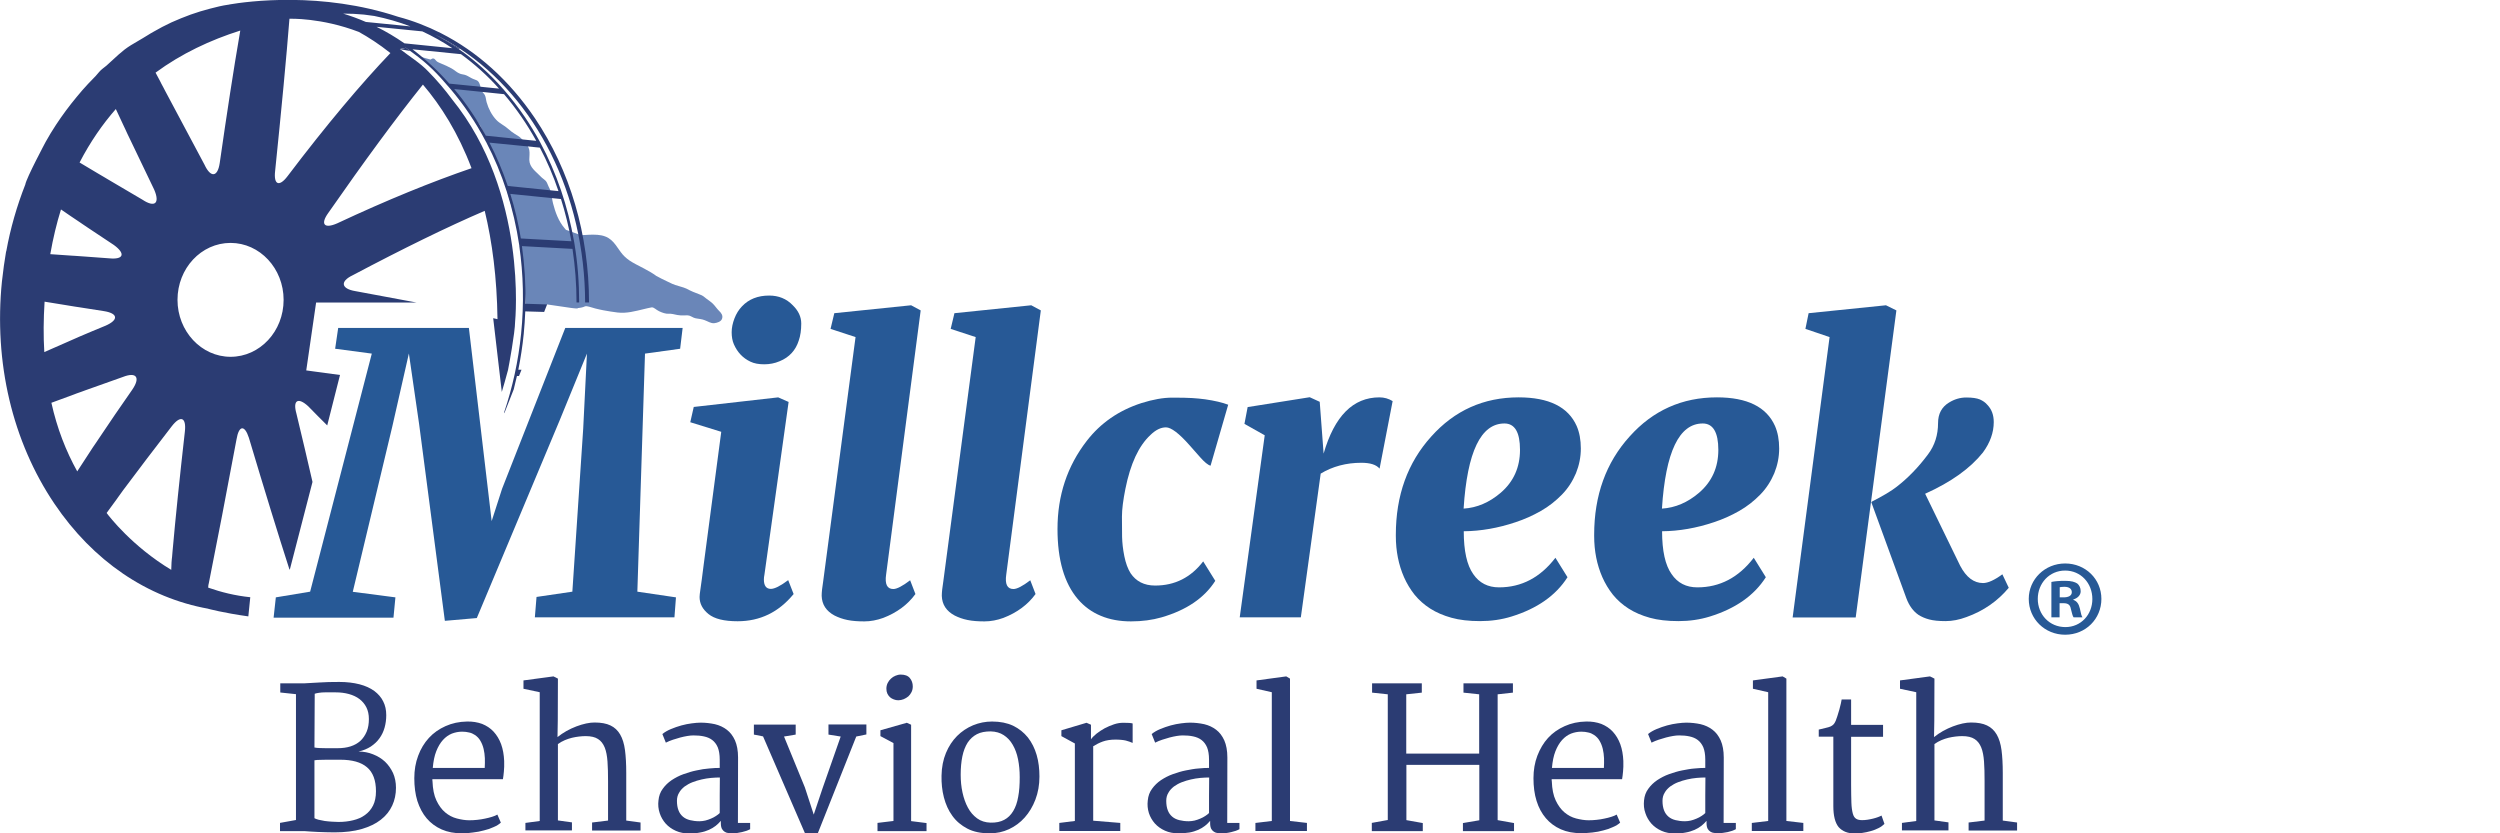 <?xml version="1.0" encoding="utf-8"?>
<!-- Generator: Adobe Illustrator 24.2.1, SVG Export Plug-In . SVG Version: 6.00 Build 0)  -->
<svg version="1.1" id="Layer_1" xmlns="http://www.w3.org/2000/svg" xmlns:xlink="http://www.w3.org/1999/xlink" x="0px" y="0px"
	 viewBox="0 0 180 60" style="enable-background:new 0 0 180 60;" xml:space="preserve">
<style type="text/css">
	.st0{fill:#6A86B8;}
	.st1{fill:#2B3C73;}
	.st2{fill:#275996;}
</style>
<g>
	<g>
		<path class="st0" d="M51.77,22.38c-0.16-0.16-0.28-0.35-0.44-0.51c-0.14-0.14-0.31-0.24-0.46-0.36c-0.15-0.12-0.28-0.24-0.47-0.3
			c-0.33-0.12-0.67-0.26-0.98-0.43c-0.16-0.09-0.85-0.25-1.01-0.34c-0.16-0.09-0.57-0.25-1.17-0.58c0,0-0.01,0-0.01-0.01
			c-0.12-0.09-0.25-0.17-0.38-0.25l0,0c0,0,0,0,0,0c-0.27-0.16-0.55-0.3-0.83-0.45c-0.17-0.09-0.34-0.17-0.5-0.27
			c-0.26-0.15-0.5-0.34-0.7-0.57c-0.18-0.21-0.32-0.45-0.49-0.67c-0.2-0.27-0.45-0.51-0.77-0.62c-0.35-0.13-0.74-0.13-1.11-0.12
			c-0.21,0.01-0.42,0.03-0.63,0.03l-1.07-0.38c-0.04-0.04-0.08-0.09-0.11-0.13c-0.43-0.5-0.66-1.15-0.82-1.77
			c-0.07-0.26-0.08-0.53-0.15-0.79c-0.04-0.16-0.11-0.32-0.19-0.47c-0.06-0.13-0.1-0.28-0.2-0.38c-0.11-0.11-0.24-0.18-0.35-0.3
			c-0.35-0.37-0.81-0.65-0.82-1.21c0-0.23,0.04-0.46,0-0.69c-0.04-0.2-0.14-0.38-0.28-0.53c-0.1-0.11-0.21-0.21-0.31-0.32
			c-0.12-0.13-0.29-0.21-0.44-0.31c-0.17-0.11-0.34-0.23-0.49-0.37c-0.26-0.24-0.6-0.38-0.85-0.64c-0.33-0.35-0.57-0.81-0.7-1.27
			c-0.05-0.17-0.05-0.36-0.13-0.52c-0.05-0.1-0.14-0.17-0.2-0.26c-0.1-0.18-0.11-0.4-0.19-0.58c-0.11-0.25-0.23-0.23-0.46-0.33
			c-0.17-0.07-0.33-0.19-0.5-0.26c-0.14-0.06-0.29-0.06-0.43-0.11c-0.23-0.08-0.39-0.26-0.61-0.38c-0.25-0.14-0.5-0.25-0.77-0.36
			c-0.25-0.11-0.28-0.11-0.42-0.28c-0.14-0.18-0.32,0-0.32,0l-0.74-0.2c1.16,0.66,4.3,4.95,4.3,4.95c0.27,0.55,0.69,1.37,0.94,1.93
			c0.83,1.84,1.26,3.75,1.84,5.69c0.35,2,0.49,5.21,0.49,5.21s0.87,0.58,1.56,0.05l1.71,0.25c0.15,0.01,0.36,0.06,0.51,0.03
			c-0.01,0-0.02-0.01-0.03-0.02c0.01,0.01,0.16-0.02,0.18-0.02c0.08-0.01,0.15-0.03,0.22-0.05c0.1-0.04,0.16-0.08,0.27-0.06
			c0.2,0.03,0.4,0.11,0.6,0.16c0.19,0.05,0.39,0.09,0.58,0.13c0.34,0.06,0.68,0.12,1.02,0.16c0.66,0.08,1.29-0.1,1.92-0.25
			c0.18-0.04,0.36-0.09,0.54-0.12c0.16-0.02,0.32,0.18,0.54,0.28c0.23,0.11,0.48,0.19,0.66,0.18c0.22-0.02,0.44,0.05,0.65,0.09
			c0.17,0.03,0.34,0.04,0.51,0.03c0.16-0.01,0.32-0.02,0.46,0.06c0.14,0.08,0.27,0.14,0.42,0.16c0.19,0.03,0.39,0.05,0.57,0.12
			c0.23,0.08,0.44,0.24,0.69,0.22c0.2-0.02,0.51-0.11,0.57-0.33C52.07,22.71,51.92,22.52,51.77,22.38z"/>
		<g>
			<path class="st1" d="M14.99,42.31C15,42.2,15,42.1,15.01,42.09c0-0.01,0-0.02,0.01-0.03c0.02-0.1,0.04-0.2,0.06-0.3
				c0.54-2.69,1.22-6.23,1.95-10.13c0.17-1.01,0.58-1.06,0.89-0.11c1.12,3.75,2.11,6.97,2.92,9.48l0.03,0l1.63-6.3
				c-0.35-1.54-0.74-3.18-1.16-4.93c-0.27-0.96,0.12-1.19,0.85-0.52c0.47,0.48,0.92,0.94,1.37,1.38L24.48,27l-2.43-0.33l0.71-4.89
				h7.22c-1.38-0.26-2.86-0.54-4.4-0.82c-1.02-0.17-1.11-0.7-0.19-1.14c3.63-1.92,6.81-3.48,9.51-4.64c0.54,2.23,0.88,4.82,0.92,7.8
				c-0.1-0.02-0.2-0.04-0.31-0.07l0.62,5.31c0.14-0.48,0.29-0.97,0.42-1.48c0.01-0.04,0.02-0.08,0.03-0.11
				c0.06-0.3,0.5-2.65,0.51-3.49c0,0,0,0,0,0c0,0,0.93-9.25-4.55-16c-0.51-0.69-1.07-1.35-1.69-1.98c-0.58-0.62-1.39-1.11-2.04-1.62
				l0,0c0,0-0.01,0-0.02-0.01l0.44-0.09c0.03,0.02,0.06,0.04,0.09,0.07c0.07,0.05,0.14,0.11,0.22,0.16l0,0
				c0.03,0.02,0.16,0.13,0.2,0.15c1.12,0.82,1.74,1.47,2.67,2.56l0,0.01l0.01,0c0.97,1.14,1.83,2.41,2.56,3.8
				c0.01,0.02,0.02,0.03,0.03,0.05c1.17,2.24,1.98,4.76,2.38,7.44c0,0.01,0,0.02,0,0.04c0.29,2.02,0.35,4.14,0.13,6.31
				c-0.2,1.98-0.62,3.87-1.22,5.65l0.01,0.08l0.68-1.73c0.08-0.32,0.16-0.64,0.23-0.96l0.15,0l0.18-0.45l-0.23,0
				c0.17-0.84,0.3-1.7,0.39-2.58c0.05-0.54,0.09-1.08,0.11-1.62l1.36,0.04l0.21-0.54l-1.56-0.05c0.03-1.4-0.06-2.79-0.25-4.15
				l3.64,0.2c0.19,1.25,0.29,2.54,0.29,3.86h0.19c0-1.44-0.11-2.85-0.34-4.24c-0.01-0.06-0.02-0.11-0.03-0.17
				c-0.44-2.52-1.26-4.93-2.43-7.11c-0.02-0.04-0.04-0.07-0.06-0.11c-0.32-0.59-0.67-1.16-1.04-1.71c-0.49-0.72-1.01-1.39-1.56-2.02
				c-0.01-0.01-0.02-0.02-0.03-0.03c-0.94-1.07-1.97-2-3.07-2.78c-0.06-0.04-0.11-0.08-0.17-0.12c-0.53-0.37-1.08-0.7-1.65-1
				c0.62,0.3,1.22,0.64,1.8,1.02c0.01,0.01,0.02,0.01,0.03,0.02c5.42,3.56,8.96,10.45,8.98,18.25h0.28c0-4.87-1.36-9.51-3.91-13.29
				c-1.83-2.7-4.13-4.77-6.75-6.1c-0.99-0.5-2.02-0.9-3.08-1.18c-5.52-1.83-10.8-1.12-12.21-0.88c0.03,0,0.07-0.01,0.1-0.01
				c-0.04,0-0.08,0.01-0.12,0.02c0.01,0,0.01,0,0.02,0c-0.01,0-0.02,0-0.03,0c-0.43,0.06-0.87,0.17-1.29,0.28
				c-0.48,0.12-0.95,0.27-1.41,0.43c-0.47,0.17-0.93,0.36-1.38,0.56c-0.45,0.21-0.89,0.44-1.32,0.69c-0.12,0.07-0.25,0.14-0.37,0.22
				c-0.25,0.15-0.5,0.31-0.75,0.45c-0.33,0.19-0.64,0.37-0.94,0.6C8.66,3.81,8.39,4.06,8.12,4.31C7.97,4.45,7.81,4.59,7.66,4.73
				C7.48,4.88,7.29,5,7.14,5.18c-0.16,0.2-0.33,0.38-0.51,0.56c-0.1,0.1-0.2,0.2-0.29,0.3c-0.28,0.3-0.56,0.62-0.82,0.94
				C4.99,7.62,4.49,8.29,4.03,8.99c-0.26,0.4-0.51,0.8-0.74,1.22c0,0-1.39,2.6-1.47,3.08c-0.6,1.53-1.07,3.14-1.37,4.81
				c0,0-0.01,0-0.01,0c-0.06,0.34-0.11,0.68-0.16,1.03c-0.05,0.37-0.1,0.75-0.14,1.13c-0.59,5.84,0.75,11.52,3.78,16.01
				c2.78,4.12,6.68,6.77,11.08,7.56l-0.02,0c0,0,1.1,0.3,2.9,0.55L18.02,43C16.94,42.89,15.93,42.64,14.99,42.31z M30.45,6.09
				c1.29,1.51,2.54,3.48,3.5,6.02c-2.83,0.97-6.04,2.27-9.67,3.97c-0.93,0.41-1.23,0.07-0.65-0.74
				C26.25,11.58,28.49,8.53,30.45,6.09z M41.14,17.37l-3.64-0.2c-0.18-1.1-0.43-2.17-0.76-3.21l3.65,0.37
				C40.7,15.31,40.95,16.33,41.14,17.37z M38.87,10.63L38.87,10.63c0.52,0.98,0.97,2.03,1.34,3.13l-3.65-0.37
				c-0.39-1.15-0.84-2.2-1.32-3.12L38.87,10.63z M36.29,6.78c0.87,1.02,1.65,2.15,2.32,3.36l-3.63-0.37
				c-0.32-0.59-0.67-1.16-1.04-1.71c-0.39-0.58-0.8-1.13-1.24-1.65L36.29,6.78z M33.19,3.9c0.99,0.72,1.91,1.55,2.74,2.48
				l-3.58-0.36c-0.82-0.93-1.7-1.75-2.65-2.47L33.19,3.9z M32.57,3.47l-3.45-0.35c-0.65-0.45-1.32-0.85-2.01-1.19l3.3,0.33
				C31.16,2.61,31.88,3.01,32.57,3.47z M26.2,1.05c0.25,0.03,0.5,0.06,0.75,0.1c0.89,0.18,1.76,0.43,2.6,0.75l-3.21-0.32
				c-0.53-0.23-1.08-0.43-1.63-0.6C25.21,0.98,25.7,1,26.2,1.05z M19.81,12.3c0.45-4.38,0.82-8.26,1.03-10.95c0,0,2.29-0.09,5,0.95
				c0.67,0.37,1.45,0.87,2.27,1.52c-2.08,2.18-4.57,5.12-7.41,8.87C20.1,13.48,19.69,13.31,19.81,12.3z M17.3,2.2
				c-0.01,0.08-0.03,0.16-0.04,0.24c-0.44,2.54-0.93,5.75-1.44,9.3c-0.15,1.02-0.65,1.08-1.1,0.11c-0.98-1.84-1.92-3.61-2.82-5.29
				c-0.05-0.09-0.09-0.18-0.14-0.27c-0.05-0.09-0.09-0.18-0.14-0.26c-0.03-0.06-0.06-0.12-0.09-0.18c-0.11-0.21-0.22-0.41-0.33-0.62
				C13.06,3.86,15.15,2.88,17.3,2.2z M8.34,7.85c0.19,0.4,0.38,0.81,0.57,1.22c0.03,0.07,0.07,0.14,0.1,0.21
				c0.06,0.12,0.12,0.25,0.17,0.37c0.05,0.1,0.1,0.21,0.15,0.31c0.57,1.2,1.16,2.43,1.77,3.69c0.43,0.99,0.05,1.32-0.84,0.73
				c-0.85-0.5-1.67-0.98-2.48-1.46c-0.08-0.05-0.16-0.1-0.25-0.15c-0.11-0.07-0.22-0.13-0.34-0.2c-0.06-0.03-0.11-0.07-0.17-0.1
				c-0.44-0.26-0.87-0.52-1.29-0.77C6.49,10.23,7.37,8.96,8.34,7.85z M4.39,15.08c0.45,0.31,0.9,0.62,1.37,0.93
				c0.05,0.04,0.11,0.07,0.16,0.11c0.12,0.08,0.24,0.16,0.37,0.25c0.08,0.05,0.16,0.11,0.24,0.16c0.55,0.37,1.1,0.73,1.67,1.11
				c0.86,0.63,0.7,1.06-0.33,0.96c-0.6-0.05-1.19-0.09-1.77-0.13c-0.09-0.01-0.19-0.01-0.28-0.02c-0.14-0.01-0.29-0.02-0.43-0.03
				c-0.06,0-0.12-0.01-0.18-0.01c-0.54-0.04-1.07-0.08-1.59-0.11C3.82,17.15,4.08,16.08,4.39,15.08z M3.21,21.72
				c0.52,0.08,1.05,0.17,1.6,0.26c0.06,0.01,0.12,0.02,0.18,0.03c0.14,0.02,0.28,0.04,0.43,0.07c0.09,0.01,0.18,0.03,0.27,0.04
				c0.59,0.09,1.18,0.18,1.79,0.28c1.02,0.16,1.08,0.63,0.12,1.05c-0.65,0.27-1.29,0.53-1.91,0.8c-0.09,0.04-0.18,0.08-0.27,0.12
				c-0.14,0.06-0.27,0.12-0.41,0.18c-0.06,0.03-0.12,0.05-0.18,0.08c-0.56,0.24-1.1,0.48-1.64,0.72
				C3.12,24.19,3.13,22.99,3.21,21.72z M6.92,31.87c-0.08,0.12-0.16,0.24-0.24,0.35c-0.04,0.07-0.09,0.13-0.13,0.2
				c-0.34,0.51-0.67,1.02-0.99,1.52c-0.81-1.46-1.45-3.09-1.86-4.94c0.53-0.2,1.07-0.4,1.63-0.6c0.06-0.02,0.12-0.04,0.18-0.07
				c0.12-0.04,0.25-0.09,0.37-0.13c0.09-0.03,0.18-0.06,0.27-0.1c0.87-0.31,1.77-0.63,2.7-0.96c0.97-0.38,1.28,0.03,0.67,0.92
				c-0.84,1.2-1.64,2.37-2.4,3.51C7.05,31.67,6.98,31.77,6.92,31.87z M13.31,31.08c-0.36,3.19-0.67,6.16-0.89,8.65
				c-0.01,0.12-0.02,0.24-0.03,0.36c-0.01,0.06-0.01,0.12-0.02,0.17c-0.01,0.08-0.01,0.16-0.02,0.24c-0.01,0.08-0.01,0.37-0.02,0.53
				c-2.81-1.69-4.48-3.86-4.64-4.08c0-0.01-0.01-0.01-0.01-0.02c0.23-0.32,0.47-0.64,0.71-0.97c0.04-0.06,0.08-0.11,0.12-0.17
				c0.06-0.08,0.12-0.16,0.18-0.25c0.06-0.08,0.12-0.16,0.18-0.25c1.09-1.46,2.26-3,3.49-4.59C13,29.87,13.43,30.04,13.31,31.08z
				 M12.78,21.59c0-2.27,1.71-4.1,3.82-4.1c2.11,0,3.82,1.84,3.82,4.1c0,2.27-1.71,4.1-3.82,4.1C14.5,25.69,12.78,23.85,12.78,21.59
				z"/>
			<path class="st1" d="M36.59,26.64c-0.01,0.04-0.02,0.08-0.03,0.11c0.01-0.03,0.01-0.05,0.02-0.08
				C36.58,26.67,36.58,26.66,36.59,26.64z"/>
			<path class="st1" d="M29.33,3.51c-0.03-0.02-0.06-0.04-0.09-0.07L28.8,3.54l0.75,0.14C29.47,3.62,29.4,3.56,29.33,3.51z"/>
			<path class="st1" d="M31.33,2.51c0.56,0.3,1.11,0.63,1.65,1l0.15,0.01C32.55,3.15,31.95,2.81,31.33,2.51z"/>
		</g>
		<g>
			<path class="st1" d="M20.15,59.25l1.16-0.21v-9.06l-1.13-0.12V49.2h1.73c0.3-0.01,0.66-0.03,1.07-0.06
				c0.41-0.03,0.9-0.04,1.45-0.04c0.55,0,1.03,0.06,1.46,0.17c0.42,0.11,0.77,0.27,1.06,0.48c0.28,0.21,0.5,0.46,0.64,0.75
				c0.15,0.29,0.22,0.62,0.22,0.99c0,0.32-0.04,0.61-0.12,0.9c-0.08,0.28-0.2,0.54-0.37,0.77c-0.16,0.23-0.37,0.42-0.62,0.59
				c-0.25,0.16-0.55,0.29-0.89,0.36c0.37,0,0.73,0.07,1.05,0.2c0.33,0.13,0.61,0.3,0.86,0.53c0.24,0.23,0.43,0.5,0.58,0.82
				c0.14,0.32,0.21,0.67,0.21,1.06c0,0.46-0.09,0.89-0.27,1.28c-0.18,0.39-0.45,0.73-0.82,1.02c-0.37,0.29-0.83,0.51-1.38,0.67
				c-0.55,0.16-1.21,0.24-1.96,0.24c-0.2,0-0.4,0-0.6-0.01c-0.21-0.01-0.4-0.01-0.6-0.02c-0.19-0.01-0.37-0.02-0.54-0.03
				c-0.17-0.01-0.31-0.02-0.43-0.03h-1.75V59.25z M22.64,53.82c0.11,0.02,0.24,0.04,0.39,0.04c0.14,0.01,0.29,0.01,0.44,0.01
				c0.15,0,0.29,0,0.44,0c0.14,0,0.27,0,0.39,0c0.35,0,0.66-0.04,0.94-0.13c0.28-0.09,0.51-0.22,0.71-0.4
				c0.19-0.18,0.34-0.4,0.45-0.66c0.11-0.26,0.16-0.57,0.16-0.91c0-0.32-0.06-0.6-0.18-0.84c-0.12-0.24-0.29-0.44-0.5-0.6
				c-0.21-0.16-0.47-0.28-0.76-0.36c-0.29-0.08-0.61-0.12-0.95-0.12c-0.09,0-0.2,0-0.34,0c-0.14,0-0.28,0-0.43,0
				c-0.15,0-0.29,0.01-0.42,0.03c-0.13,0.02-0.24,0.04-0.32,0.07L22.64,53.82z M22.64,58.91c0.06,0.04,0.16,0.07,0.29,0.11
				c0.13,0.03,0.28,0.06,0.45,0.09c0.16,0.02,0.33,0.04,0.51,0.05c0.18,0.01,0.34,0.02,0.48,0.02c0.37,0,0.73-0.04,1.05-0.12
				c0.33-0.08,0.62-0.2,0.86-0.38c0.24-0.17,0.44-0.4,0.58-0.68c0.14-0.28,0.21-0.62,0.21-1.03c0-0.79-0.22-1.37-0.65-1.73
				C26,54.88,25.36,54.7,24.5,54.7c-0.16,0-0.32,0-0.49,0c-0.17,0-0.33,0-0.49,0c-0.16,0-0.32,0.01-0.47,0.01
				c-0.15,0-0.28,0.01-0.41,0.03V58.91z"/>
			<path class="st1" d="M29.83,56.03c0-0.58,0.09-1.12,0.28-1.62c0.18-0.49,0.44-0.92,0.77-1.28c0.33-0.36,0.73-0.64,1.2-0.85
				c0.47-0.21,0.98-0.32,1.54-0.33c0.4-0.01,0.76,0.05,1.09,0.17c0.32,0.13,0.6,0.31,0.83,0.56c0.23,0.25,0.41,0.55,0.54,0.9
				c0.13,0.36,0.2,0.76,0.22,1.21c0.01,0.29,0,0.54-0.02,0.75c-0.02,0.21-0.04,0.4-0.07,0.56h-5.08c0,0.03,0,0.05,0,0.08
				c0,0.03,0,0.05,0.01,0.08c0.02,0.55,0.11,1.01,0.28,1.37c0.17,0.36,0.38,0.65,0.63,0.86c0.25,0.21,0.53,0.36,0.84,0.44
				c0.31,0.08,0.6,0.13,0.9,0.13c0.18,0,0.37-0.01,0.56-0.03c0.2-0.02,0.39-0.05,0.57-0.09c0.18-0.04,0.36-0.08,0.51-0.13
				c0.16-0.05,0.28-0.1,0.38-0.16l0.25,0.58c-0.13,0.12-0.3,0.23-0.52,0.32c-0.21,0.1-0.44,0.18-0.7,0.24
				c-0.25,0.07-0.51,0.12-0.79,0.15C33.8,59.98,33.53,60,33.27,60c-0.55,0-1.04-0.09-1.47-0.28c-0.43-0.19-0.79-0.46-1.08-0.8
				c-0.29-0.34-0.51-0.76-0.67-1.25C29.9,57.18,29.83,56.63,29.83,56.03z M34.9,55.29c0.01-0.23,0.02-0.47,0.01-0.7
				c-0.01-0.23-0.04-0.46-0.09-0.67c-0.05-0.21-0.13-0.41-0.23-0.58c-0.1-0.18-0.24-0.32-0.41-0.43c-0.12-0.08-0.25-0.14-0.4-0.17
				c-0.15-0.04-0.32-0.06-0.51-0.06c-0.26,0-0.5,0.05-0.74,0.14c-0.24,0.1-0.45,0.25-0.64,0.46c-0.19,0.21-0.35,0.48-0.48,0.81
				c-0.13,0.33-0.21,0.73-0.25,1.2H34.9z"/>
			<path class="st1" d="M37.83,59.25l1.03-0.14v-9.27l-1.17-0.25v-0.6l2.16-0.29l0.32,0.16l-0.01,3.03l-0.02,1.18
				c0.2-0.16,0.42-0.31,0.65-0.44c0.24-0.13,0.47-0.24,0.71-0.33c0.24-0.09,0.47-0.16,0.7-0.21c0.23-0.05,0.43-0.07,0.61-0.07
				c0.47,0,0.85,0.07,1.14,0.21c0.3,0.14,0.53,0.36,0.7,0.65c0.17,0.29,0.29,0.67,0.35,1.13c0.06,0.46,0.09,1.01,0.09,1.64v3.43
				l1.03,0.14v0.58h-3.49v-0.58l1.15-0.14v-2.85c0-0.53-0.01-1-0.04-1.4c-0.03-0.4-0.09-0.74-0.2-1.01
				c-0.11-0.27-0.27-0.48-0.48-0.61c-0.21-0.14-0.51-0.21-0.89-0.21c-0.15,0-0.31,0.01-0.48,0.03c-0.17,0.02-0.34,0.05-0.51,0.09
				c-0.17,0.04-0.34,0.1-0.51,0.17c-0.17,0.07-0.34,0.17-0.5,0.28v5.5l1.01,0.14v0.58h-3.35V59.25z"/>
			<path class="st1" d="M47.41,57.63c0.03-0.32,0.13-0.6,0.31-0.84c0.17-0.24,0.39-0.45,0.64-0.62c0.26-0.17,0.54-0.32,0.85-0.43
				c0.31-0.11,0.63-0.21,0.94-0.27c0.32-0.07,0.62-0.12,0.91-0.14c0.29-0.03,0.55-0.04,0.76-0.04v-0.6c0-0.36-0.05-0.65-0.14-0.88
				c-0.1-0.23-0.23-0.4-0.4-0.53c-0.17-0.13-0.37-0.21-0.6-0.26c-0.23-0.05-0.47-0.07-0.74-0.07c-0.13,0-0.28,0.01-0.45,0.04
				c-0.16,0.03-0.33,0.06-0.51,0.11c-0.18,0.05-0.35,0.1-0.53,0.16c-0.18,0.06-0.35,0.13-0.51,0.21l-0.25-0.62
				c0.17-0.14,0.38-0.26,0.62-0.36c0.24-0.1,0.5-0.19,0.75-0.26c0.26-0.07,0.51-0.12,0.75-0.15c0.24-0.03,0.45-0.05,0.63-0.05
				c0.36,0,0.7,0.04,1.03,0.11c0.33,0.08,0.61,0.21,0.86,0.4c0.25,0.19,0.44,0.44,0.59,0.77c0.14,0.32,0.22,0.73,0.22,1.23
				l-0.01,4.71h0.88v0.45c-0.16,0.09-0.36,0.16-0.59,0.21C53.18,59.97,52.95,60,52.71,60c-0.08,0-0.17-0.01-0.27-0.02
				c-0.1-0.01-0.18-0.04-0.26-0.09c-0.08-0.05-0.15-0.12-0.2-0.21c-0.05-0.1-0.08-0.23-0.08-0.4V59.1
				c-0.11,0.13-0.23,0.25-0.37,0.36c-0.14,0.11-0.31,0.21-0.49,0.29c-0.18,0.08-0.39,0.15-0.63,0.19c-0.24,0.05-0.5,0.07-0.78,0.07
				c-0.36,0-0.68-0.06-0.97-0.19c-0.29-0.13-0.53-0.3-0.73-0.52c-0.19-0.22-0.34-0.47-0.43-0.75C47.4,58.25,47.37,57.95,47.41,57.63
				z M48.74,57.66c0,0.27,0.04,0.5,0.11,0.68c0.07,0.19,0.18,0.34,0.32,0.46c0.14,0.12,0.31,0.2,0.51,0.25
				c0.2,0.05,0.43,0.08,0.68,0.08c0.14,0,0.28-0.02,0.42-0.05c0.14-0.04,0.28-0.08,0.41-0.14c0.13-0.05,0.25-0.12,0.36-0.19
				c0.11-0.07,0.2-0.14,0.27-0.21c0-0.43,0-0.85,0-1.28c0-0.42,0.01-0.85,0.01-1.28c-0.19,0-0.4,0.01-0.63,0.03
				c-0.23,0.02-0.46,0.06-0.68,0.11c-0.23,0.05-0.45,0.12-0.66,0.2c-0.21,0.08-0.4,0.19-0.57,0.31c-0.16,0.13-0.3,0.27-0.39,0.44
				C48.79,57.24,48.74,57.44,48.74,57.66z"/>
			<path class="st1" d="M54.94,53.02l-0.66-0.13v-0.72h3.01v0.72l-0.84,0.14l1.5,3.66l0.64,1.96l0.63-1.88l1.31-3.74l-0.88-0.14
				v-0.73h2.73v0.72l-0.73,0.15L58.88,60h-0.92L54.94,53.02z"/>
			<path class="st1" d="M63.17,59.25l1.16-0.14V53.5L63.39,53v-0.42l1.9-0.54l0.31,0.14v6.94l1.11,0.14v0.58h-3.53V59.25z
				 M64.68,50.42c-0.11,0-0.22-0.02-0.32-0.06c-0.11-0.04-0.2-0.09-0.28-0.16c-0.08-0.07-0.14-0.16-0.19-0.26
				c-0.05-0.11-0.07-0.22-0.07-0.36c0-0.14,0.03-0.27,0.09-0.4c0.06-0.12,0.14-0.23,0.24-0.32c0.1-0.09,0.2-0.16,0.33-0.21
				c0.12-0.05,0.24-0.08,0.37-0.08c0.3,0,0.52,0.08,0.66,0.25c0.14,0.17,0.21,0.37,0.21,0.6c0,0.15-0.03,0.29-0.09,0.41
				c-0.06,0.12-0.14,0.23-0.23,0.31c-0.1,0.08-0.21,0.15-0.33,0.2C64.94,50.39,64.81,50.42,64.68,50.42z"/>
			<path class="st1" d="M67.79,55.85c0.01-0.61,0.12-1.16,0.32-1.64c0.2-0.48,0.47-0.89,0.8-1.22c0.33-0.33,0.72-0.59,1.15-0.77
				c0.44-0.18,0.89-0.27,1.37-0.27c0.58,0,1.08,0.1,1.51,0.3c0.43,0.21,0.78,0.49,1.07,0.85c0.28,0.36,0.49,0.78,0.63,1.26
				c0.14,0.48,0.2,1,0.2,1.55c0,0.61-0.1,1.16-0.29,1.66c-0.19,0.5-0.45,0.93-0.77,1.29c-0.32,0.36-0.7,0.64-1.13,0.84
				c-0.43,0.2-0.89,0.3-1.39,0.3c-0.63,0-1.17-0.11-1.61-0.34c-0.44-0.23-0.8-0.53-1.08-0.92c-0.28-0.38-0.48-0.83-0.61-1.33
				C67.83,56.91,67.78,56.39,67.79,55.85z M71.32,59.23c0.39,0.01,0.72-0.06,0.98-0.2c0.27-0.14,0.48-0.35,0.65-0.63
				c0.17-0.28,0.29-0.62,0.36-1.03c0.08-0.41,0.11-0.88,0.11-1.41c0-0.46-0.04-0.89-0.12-1.29c-0.08-0.4-0.21-0.75-0.38-1.04
				c-0.17-0.3-0.39-0.53-0.65-0.7c-0.26-0.17-0.57-0.26-0.94-0.27c-0.39,0-0.72,0.06-0.99,0.2c-0.27,0.14-0.49,0.34-0.67,0.61
				c-0.17,0.27-0.3,0.6-0.38,0.99c-0.08,0.39-0.12,0.83-0.12,1.32c0,0.44,0.04,0.87,0.13,1.28s0.22,0.78,0.39,1.09
				c0.17,0.32,0.39,0.57,0.66,0.77S70.95,59.22,71.32,59.23z"/>
			<path class="st1" d="M76.28,59.25l1.11-0.14v-5.58L76.42,53v-0.42l1.81-0.54l0.32,0.14v1.05c0.09-0.13,0.22-0.26,0.39-0.4
				c0.18-0.14,0.37-0.27,0.59-0.39c0.22-0.12,0.45-0.21,0.68-0.29c0.24-0.08,0.46-0.11,0.67-0.11c0.15,0,0.29,0,0.41,0.01
				c0.12,0.01,0.21,0.02,0.26,0.04v1.4c-0.07-0.03-0.15-0.06-0.23-0.09c-0.08-0.03-0.16-0.05-0.26-0.08
				c-0.09-0.02-0.2-0.04-0.32-0.05c-0.12-0.01-0.26-0.02-0.41-0.02c-0.37,0-0.68,0.05-0.93,0.14c-0.25,0.09-0.48,0.21-0.69,0.34
				v5.36l1.95,0.16v0.58h-4.39V59.25z"/>
			<path class="st1" d="M82.64,57.63c0.03-0.32,0.13-0.6,0.31-0.84c0.17-0.24,0.39-0.45,0.64-0.62c0.26-0.17,0.54-0.32,0.85-0.43
				c0.31-0.11,0.63-0.21,0.94-0.27s0.62-0.12,0.91-0.14c0.29-0.03,0.55-0.04,0.76-0.04v-0.6c0-0.36-0.05-0.65-0.14-0.88
				c-0.1-0.23-0.23-0.4-0.4-0.53c-0.17-0.13-0.37-0.21-0.6-0.26c-0.23-0.05-0.47-0.07-0.74-0.07c-0.13,0-0.28,0.01-0.45,0.04
				c-0.16,0.03-0.33,0.06-0.51,0.11c-0.18,0.05-0.35,0.1-0.53,0.16c-0.18,0.06-0.35,0.13-0.51,0.21l-0.25-0.62
				c0.17-0.14,0.38-0.26,0.62-0.36c0.24-0.1,0.5-0.19,0.75-0.26c0.26-0.07,0.51-0.12,0.75-0.15c0.24-0.03,0.45-0.05,0.63-0.05
				c0.36,0,0.7,0.04,1.03,0.11c0.33,0.08,0.61,0.21,0.86,0.4c0.25,0.19,0.44,0.44,0.59,0.77c0.14,0.32,0.22,0.73,0.22,1.23
				l-0.01,4.71h0.88v0.45c-0.16,0.09-0.36,0.16-0.59,0.21C88.42,59.97,88.18,60,87.94,60c-0.08,0-0.17-0.01-0.27-0.02
				c-0.1-0.01-0.18-0.04-0.26-0.09c-0.08-0.05-0.15-0.12-0.2-0.21c-0.05-0.1-0.08-0.23-0.08-0.4V59.1
				c-0.11,0.13-0.23,0.25-0.37,0.36c-0.14,0.11-0.31,0.21-0.49,0.29c-0.19,0.08-0.4,0.15-0.63,0.19C85.4,59.98,85.14,60,84.85,60
				c-0.36,0-0.68-0.06-0.97-0.19c-0.29-0.13-0.53-0.3-0.73-0.52c-0.19-0.22-0.34-0.47-0.43-0.75C82.63,58.25,82.6,57.95,82.64,57.63
				z M83.97,57.66c0,0.27,0.04,0.5,0.11,0.68c0.07,0.19,0.18,0.34,0.32,0.46c0.14,0.12,0.31,0.2,0.51,0.25
				c0.2,0.05,0.43,0.08,0.68,0.08c0.14,0,0.28-0.02,0.42-0.05c0.14-0.04,0.28-0.08,0.41-0.14c0.13-0.05,0.25-0.12,0.36-0.19
				c0.11-0.07,0.2-0.14,0.27-0.21c0-0.43,0-0.85,0-1.28c0-0.42,0.01-0.85,0.01-1.28c-0.19,0-0.4,0.01-0.63,0.03
				c-0.23,0.02-0.46,0.06-0.68,0.11c-0.23,0.05-0.45,0.12-0.66,0.2c-0.21,0.08-0.4,0.19-0.57,0.31c-0.16,0.13-0.3,0.27-0.39,0.44
				C84.02,57.24,83.97,57.44,83.97,57.66z"/>
			<path class="st1" d="M90.41,59.25l1.16-0.14v-9.27l-1.1-0.25v-0.6l2.14-0.29l0.27,0.16v10.25l1.22,0.14v0.58h-3.71V59.25z"/>
			<path class="st1" d="M98.76,59.25l1.16-0.21v-9.05l-1.13-0.12V49.2h3.58v0.67l-1.12,0.12v4.27h5.25v-4.27l-1.13-0.12V49.2h3.56
				v0.67l-1.1,0.12v9.06l1.18,0.21v0.58h-3.68v-0.58l1.18-0.2v-3.99h-5.25v3.98l1.18,0.21v0.58h-3.67V59.25z"/>
			<path class="st1" d="M110.41,56.03c0-0.58,0.09-1.12,0.28-1.62c0.19-0.49,0.44-0.92,0.77-1.28c0.33-0.36,0.73-0.64,1.2-0.85
				c0.47-0.21,0.98-0.32,1.54-0.33c0.4-0.01,0.76,0.05,1.09,0.17c0.32,0.13,0.6,0.31,0.83,0.56c0.23,0.25,0.41,0.55,0.54,0.9
				c0.13,0.36,0.2,0.76,0.22,1.21c0.01,0.29,0,0.54-0.02,0.75c-0.02,0.21-0.04,0.4-0.07,0.56h-5.07c0,0.03,0,0.05,0,0.08
				c0,0.03,0,0.05,0.01,0.08c0.02,0.55,0.11,1.01,0.28,1.37c0.17,0.36,0.38,0.65,0.63,0.86c0.25,0.21,0.53,0.36,0.84,0.44
				c0.31,0.08,0.61,0.13,0.9,0.13c0.18,0,0.37-0.01,0.56-0.03c0.2-0.02,0.39-0.05,0.57-0.09c0.19-0.04,0.36-0.08,0.51-0.13
				c0.16-0.05,0.28-0.1,0.38-0.16l0.25,0.58c-0.13,0.12-0.3,0.23-0.52,0.32c-0.21,0.1-0.44,0.18-0.69,0.24
				c-0.25,0.07-0.51,0.12-0.79,0.15c-0.27,0.03-0.54,0.05-0.8,0.05c-0.55,0-1.04-0.09-1.47-0.28c-0.43-0.19-0.79-0.46-1.08-0.8
				c-0.29-0.34-0.52-0.76-0.67-1.25C110.48,57.18,110.41,56.63,110.41,56.03z M115.48,55.29c0.01-0.23,0.02-0.47,0.01-0.7
				c-0.01-0.23-0.04-0.46-0.09-0.67c-0.05-0.21-0.13-0.41-0.23-0.58c-0.1-0.18-0.24-0.32-0.41-0.43c-0.12-0.08-0.25-0.14-0.4-0.17
				c-0.15-0.04-0.32-0.06-0.51-0.06c-0.26,0-0.5,0.05-0.74,0.14c-0.24,0.1-0.45,0.25-0.64,0.46c-0.19,0.21-0.35,0.48-0.48,0.81
				c-0.13,0.33-0.21,0.73-0.25,1.2H115.48z"/>
			<path class="st1" d="M118.37,57.63c0.03-0.32,0.13-0.6,0.31-0.84c0.17-0.24,0.39-0.45,0.64-0.62c0.26-0.17,0.54-0.32,0.85-0.43
				c0.31-0.11,0.63-0.21,0.94-0.27s0.62-0.12,0.91-0.14c0.29-0.03,0.55-0.04,0.76-0.04v-0.6c0-0.36-0.05-0.65-0.14-0.88
				c-0.1-0.23-0.23-0.4-0.4-0.53c-0.17-0.13-0.37-0.21-0.6-0.26c-0.23-0.05-0.47-0.07-0.74-0.07c-0.13,0-0.28,0.01-0.44,0.04
				c-0.16,0.03-0.33,0.06-0.51,0.11c-0.18,0.05-0.35,0.1-0.53,0.16c-0.18,0.06-0.35,0.13-0.51,0.21l-0.25-0.62
				c0.17-0.14,0.38-0.26,0.62-0.36c0.24-0.1,0.5-0.19,0.75-0.26c0.26-0.07,0.51-0.12,0.75-0.15c0.24-0.03,0.45-0.05,0.63-0.05
				c0.36,0,0.7,0.04,1.03,0.11c0.33,0.08,0.61,0.21,0.86,0.4c0.25,0.19,0.44,0.44,0.59,0.77c0.14,0.32,0.22,0.73,0.22,1.23
				l-0.01,4.71h0.88v0.45c-0.16,0.09-0.36,0.16-0.59,0.21c-0.24,0.05-0.47,0.08-0.71,0.08c-0.08,0-0.17-0.01-0.27-0.02
				c-0.1-0.01-0.18-0.04-0.26-0.09c-0.08-0.05-0.15-0.12-0.2-0.21c-0.05-0.1-0.08-0.23-0.08-0.4V59.1
				c-0.11,0.13-0.23,0.25-0.37,0.36c-0.14,0.11-0.31,0.21-0.49,0.29c-0.19,0.08-0.4,0.15-0.63,0.19c-0.24,0.05-0.5,0.07-0.78,0.07
				c-0.36,0-0.68-0.06-0.97-0.19c-0.29-0.13-0.53-0.3-0.73-0.52c-0.19-0.22-0.34-0.47-0.43-0.75
				C118.36,58.25,118.34,57.95,118.37,57.63z M119.7,57.66c0,0.27,0.04,0.5,0.11,0.68c0.07,0.19,0.18,0.34,0.32,0.46
				c0.14,0.12,0.31,0.2,0.51,0.25c0.2,0.05,0.43,0.08,0.68,0.08c0.14,0,0.28-0.02,0.42-0.05c0.14-0.04,0.28-0.08,0.41-0.14
				c0.13-0.05,0.25-0.12,0.36-0.19c0.11-0.07,0.2-0.14,0.27-0.21c0-0.43,0-0.85,0-1.28c0-0.42,0.01-0.85,0.01-1.28
				c-0.19,0-0.4,0.01-0.63,0.03c-0.23,0.02-0.46,0.06-0.68,0.11c-0.23,0.05-0.45,0.12-0.66,0.2c-0.21,0.08-0.4,0.19-0.57,0.31
				c-0.16,0.13-0.3,0.27-0.39,0.44C119.75,57.24,119.7,57.44,119.7,57.66z"/>
			<path class="st1" d="M126.15,59.25l1.16-0.14v-9.27l-1.1-0.25v-0.6l2.14-0.29l0.27,0.16v10.25l1.22,0.14v0.58h-3.71V59.25z"/>
			<path class="st1" d="M132,58.04c0-0.84,0-1.67,0-2.5c0-0.83,0-1.66,0-2.5h-1.05v-0.51c0.2-0.05,0.37-0.09,0.5-0.12
				c0.13-0.03,0.25-0.06,0.34-0.1c0.09-0.04,0.16-0.09,0.22-0.15c0.06-0.06,0.11-0.15,0.16-0.26c0.03-0.08,0.07-0.19,0.12-0.34
				c0.05-0.15,0.09-0.3,0.14-0.46c0.04-0.16,0.08-0.31,0.11-0.44c0.03-0.14,0.05-0.24,0.06-0.3h0.68v1.83h2.3v0.86h-2.3v3.45
				c0,0.53,0.01,0.96,0.02,1.29c0.01,0.33,0.05,0.59,0.1,0.78c0.05,0.19,0.13,0.31,0.24,0.38c0.11,0.07,0.25,0.1,0.44,0.1
				c0.11,0,0.24-0.01,0.38-0.03c0.14-0.02,0.27-0.05,0.4-0.08c0.13-0.03,0.25-0.07,0.36-0.11c0.11-0.04,0.19-0.08,0.25-0.11
				l0.21,0.6c-0.11,0.11-0.24,0.21-0.42,0.3c-0.17,0.09-0.36,0.16-0.57,0.22c-0.2,0.06-0.41,0.1-0.61,0.13
				c-0.2,0.03-0.38,0.04-0.54,0.04c-0.5,0-0.88-0.15-1.16-0.46C132.13,59.24,132,58.74,132,58.04z"/>
			<path class="st1" d="M136.94,59.25l1.03-0.14v-9.27l-1.17-0.25v-0.6l2.16-0.29l0.32,0.16l-0.01,3.03l-0.02,1.18
				c0.2-0.16,0.42-0.31,0.65-0.44c0.24-0.13,0.47-0.24,0.71-0.33c0.24-0.09,0.47-0.16,0.7-0.21c0.23-0.05,0.43-0.07,0.61-0.07
				c0.47,0,0.85,0.07,1.14,0.21c0.3,0.14,0.53,0.36,0.7,0.65c0.17,0.29,0.29,0.67,0.35,1.13c0.06,0.46,0.09,1.01,0.09,1.64v3.43
				l1.03,0.14v0.58h-3.49v-0.58l1.15-0.14v-2.85c0-0.53-0.01-1-0.04-1.4c-0.03-0.4-0.09-0.74-0.2-1.01
				c-0.11-0.27-0.27-0.48-0.48-0.61c-0.21-0.14-0.51-0.21-0.89-0.21c-0.15,0-0.31,0.01-0.48,0.03c-0.17,0.02-0.34,0.05-0.51,0.09
				c-0.17,0.04-0.34,0.1-0.51,0.17c-0.17,0.07-0.34,0.17-0.5,0.28v5.5l1.01,0.14v0.58h-3.35V59.25z"/>
		</g>
		<g>
			<path class="st2" d="M19.86,43.01l2.47-0.41l4.44-17.14l-2.64-0.35l0.22-1.5h9.41l1.64,13.91l0.75-2.33l4.55-11.58h8.45
				l-0.18,1.5l-2.53,0.35l-0.55,17.14l2.78,0.41l-0.11,1.44H38.51l0.12-1.47l2.58-0.38l0.78-11.72l0.27-5.42l-1.95,4.77L34.33,44.5
				l-2.3,0.2l-1.85-14.14l-0.74-5.11l-1.19,5.24L25.4,42.61l3.07,0.4l-0.14,1.46H19.7L19.86,43.01z"/>
			<path class="st2" d="M57.14,42.77c-1.07,1.31-2.42,1.96-4.03,1.96c-0.97,0-1.67-0.17-2.1-0.52c-0.43-0.35-0.64-0.75-0.64-1.23
				c0-0.09,0.02-0.3,0.07-0.62c0.05-0.32,0.12-0.87,0.22-1.66l1.27-9.61l-2.23-0.69l0.25-1.1l6.08-0.69l0.75,0.33l-1.74,12.43
				C55.01,41.5,55,41.63,55,41.73c0,0.44,0.17,0.67,0.5,0.67c0.27,0,0.69-0.21,1.25-0.63L57.14,42.77z M57,25.42
				c-0.23,0.25-0.52,0.45-0.87,0.59c-0.35,0.15-0.72,0.22-1.11,0.22c-0.39,0-0.72-0.06-0.99-0.19c-0.55-0.26-0.94-0.68-1.19-1.25
				c-0.11-0.25-0.16-0.54-0.16-0.87c0-0.32,0.07-0.65,0.2-0.99c0.13-0.34,0.31-0.63,0.54-0.87c0.49-0.52,1.14-0.78,1.96-0.78
				c0.68,0,1.25,0.23,1.7,0.7c0.41,0.4,0.61,0.84,0.61,1.31c0,0.48-0.06,0.89-0.18,1.23C57.4,24.87,57.23,25.17,57,25.42z"/>
			<path class="st2" d="M63.8,41.37c-0.1,0.69,0.07,1.04,0.52,1.04c0.25,0,0.66-0.21,1.21-0.63l0.38,0.99
				c-0.55,0.76-1.33,1.34-2.32,1.72c-0.45,0.16-0.9,0.25-1.36,0.25c-0.46,0-0.87-0.03-1.21-0.1c-0.35-0.07-0.65-0.18-0.93-0.32
				c-0.6-0.32-0.91-0.79-0.93-1.42c0-0.26,0.04-0.61,0.11-1.05l2.33-17.58l-1.8-0.59l0.27-1.13l5.53-0.57l0.69,0.37L63.8,41.37z"/>
			<path class="st2" d="M72.45,41.37c-0.1,0.69,0.07,1.04,0.52,1.04c0.25,0,0.66-0.21,1.21-0.63l0.38,0.99
				c-0.55,0.76-1.33,1.34-2.32,1.72c-0.44,0.16-0.9,0.25-1.36,0.25c-0.46,0-0.87-0.03-1.21-0.1c-0.35-0.07-0.65-0.18-0.93-0.32
				c-0.6-0.32-0.91-0.79-0.93-1.42c0-0.26,0.04-0.61,0.11-1.05l2.33-17.58l-1.8-0.59l0.27-1.13l5.53-0.57l0.69,0.37L72.45,41.37z"/>
			<path class="st2" d="M83.17,42.16c1.42,0,2.57-0.58,3.46-1.74l0.87,1.4c-0.79,1.24-2.08,2.11-3.87,2.63
				c-0.66,0.19-1.4,0.29-2.2,0.29c-0.8,0-1.53-0.13-2.17-0.4c-0.65-0.27-1.2-0.67-1.66-1.21c-0.97-1.14-1.46-2.82-1.46-5.04
				c0-2.42,0.7-4.53,2.11-6.35c0.99-1.28,2.3-2.19,3.94-2.72c0.83-0.26,1.56-0.39,2.21-0.39c0.65,0,1.12,0.01,1.44,0.03
				c0.31,0.02,0.62,0.05,0.93,0.09c0.69,0.1,1.24,0.23,1.66,0.39l-1.27,4.39c-0.19-0.05-0.44-0.26-0.75-0.61l-0.76-0.86
				c-0.76-0.86-1.33-1.29-1.7-1.29c-0.37,0-0.74,0.18-1.12,0.55c-0.84,0.78-1.44,2.07-1.8,3.87c-0.16,0.8-0.25,1.47-0.25,2.01
				c0,0.54,0,1.02,0.01,1.45c0.01,0.43,0.06,0.89,0.16,1.39c0.1,0.5,0.25,0.91,0.45,1.23C81.79,41.85,82.37,42.16,83.17,42.16z"/>
			<path class="st2" d="M95.3,32.66c0.78-2.7,2.12-4.05,4.02-4.05c0.34,0,0.66,0.09,0.95,0.27l-0.94,4.86
				c-0.24-0.28-0.67-0.42-1.31-0.42c-1.09,0-2.07,0.26-2.93,0.78l-1.43,10.35h-4.4l1.8-13.11l-1.46-0.82l0.23-1.21l4.47-0.71
				l0.72,0.33L95.3,32.66z"/>
			<path class="st2" d="M107.93,42.29c1.62,0,2.97-0.71,4.06-2.13l0.87,1.4c-0.84,1.32-2.19,2.26-4.03,2.83
				c-0.71,0.22-1.46,0.33-2.26,0.33c-0.8,0-1.49-0.08-2.06-0.24c-0.58-0.16-1.09-0.38-1.53-0.66c-0.44-0.28-0.82-0.62-1.13-1
				c-0.31-0.39-0.56-0.81-0.76-1.26c-0.39-0.89-0.59-1.88-0.59-2.97c0-0.03,0-0.05,0-0.08c0-2.84,0.85-5.2,2.55-7.08
				c1.68-1.88,3.78-2.82,6.29-2.82c2.18,0,3.57,0.69,4.18,2.06c0.2,0.46,0.3,1,0.3,1.62c0,0.62-0.12,1.21-0.35,1.78
				c-0.24,0.57-0.57,1.09-1.01,1.54c-0.44,0.45-0.94,0.85-1.52,1.18c-0.58,0.33-1.18,0.6-1.82,0.81c-1.25,0.42-2.5,0.64-3.73,0.65
				c0,1.42,0.23,2.44,0.68,3.08C106.51,41.98,107.14,42.29,107.93,42.29z M108.32,30.49c-1.7,0-2.68,2.04-2.94,6.13
				c0.96-0.06,1.85-0.44,2.67-1.14c0.93-0.8,1.39-1.83,1.39-3.09C109.44,31.13,109.07,30.49,108.32,30.49z"/>
			<path class="st2" d="M122.21,42.29c1.62,0,2.97-0.71,4.06-2.13l0.87,1.4c-0.84,1.32-2.19,2.26-4.03,2.83
				c-0.71,0.22-1.46,0.33-2.26,0.33c-0.8,0-1.49-0.08-2.06-0.24c-0.58-0.16-1.09-0.38-1.53-0.66c-0.44-0.28-0.82-0.62-1.13-1
				c-0.31-0.39-0.56-0.81-0.76-1.26c-0.39-0.89-0.59-1.88-0.59-2.97c0-0.03,0-0.05,0-0.08c0-2.84,0.85-5.2,2.55-7.08
				c1.68-1.88,3.78-2.82,6.29-2.82c2.18,0,3.57,0.69,4.18,2.06c0.2,0.46,0.3,1,0.3,1.62c0,0.62-0.12,1.21-0.35,1.78
				c-0.24,0.57-0.57,1.09-1.01,1.54c-0.44,0.45-0.94,0.85-1.52,1.18c-0.58,0.33-1.18,0.6-1.82,0.81c-1.25,0.42-2.5,0.64-3.73,0.65
				c0,1.42,0.23,2.44,0.68,3.08C120.79,41.98,121.41,42.29,122.21,42.29z M122.6,30.49c-1.7,0-2.68,2.04-2.94,6.13
				c0.96-0.06,1.85-0.44,2.67-1.14c0.93-0.8,1.39-1.83,1.39-3.09C123.72,31.13,123.34,30.49,122.6,30.49z"/>
			<path class="st2" d="M131.73,24.27l-1.74-0.59l0.23-1.13l5.57-0.57l0.75,0.37l-2.93,22.11h-4.54L131.73,24.27z M141.13,40.73
				c0.44,0.84,0.99,1.25,1.65,1.25c0.35,0,0.82-0.21,1.39-0.63l0.46,0.97c-0.8,0.96-1.82,1.67-3.05,2.11
				c-0.51,0.19-1.01,0.29-1.5,0.29c-0.49,0-0.88-0.04-1.18-0.12c-0.3-0.08-0.55-0.19-0.77-0.33c-0.38-0.26-0.67-0.66-0.87-1.19
				l-2.53-6.93l0.07-0.01h-0.07c0.84-0.43,1.45-0.79,1.84-1.1c0.81-0.63,1.56-1.4,2.25-2.33c0.48-0.64,0.72-1.39,0.72-2.25
				c0-0.66,0.26-1.15,0.78-1.47c0.4-0.25,0.82-0.37,1.25-0.37c0.44,0,0.76,0.05,0.98,0.14c0.22,0.1,0.4,0.22,0.54,0.39
				c0.31,0.32,0.46,0.73,0.46,1.24c0,0.75-0.26,1.48-0.78,2.19c-0.91,1.14-2.29,2.13-4.16,2.97L141.13,40.73z"/>
		</g>
	</g>
	<g>
		<path class="st2" d="M151.3,43.12c0,1.44-1.13,2.58-2.61,2.58c-1.46,0-2.62-1.13-2.62-2.58c0-1.41,1.16-2.55,2.62-2.55
			C150.16,40.57,151.3,41.7,151.3,43.12z M146.72,43.12c0,1.13,0.84,2.03,1.99,2.03c1.12,0,1.94-0.9,1.94-2.02
			c0-1.13-0.82-2.05-1.96-2.05S146.72,42,146.72,43.12z M148.29,44.45h-0.59v-2.55c0.23-0.05,0.56-0.08,0.98-0.08
			c0.48,0,0.7,0.08,0.88,0.19c0.14,0.11,0.25,0.31,0.25,0.56c0,0.28-0.22,0.5-0.53,0.59v0.03c0.25,0.09,0.39,0.28,0.47,0.62
			c0.08,0.39,0.12,0.54,0.19,0.64h-0.64c-0.08-0.09-0.12-0.33-0.2-0.62c-0.05-0.28-0.2-0.4-0.53-0.4h-0.28V44.45z M148.3,43.01h0.28
			c0.33,0,0.59-0.11,0.59-0.37c0-0.23-0.17-0.39-0.54-0.39c-0.16,0-0.26,0.02-0.33,0.03V43.01z"/>
	</g>
</g>
</svg>
